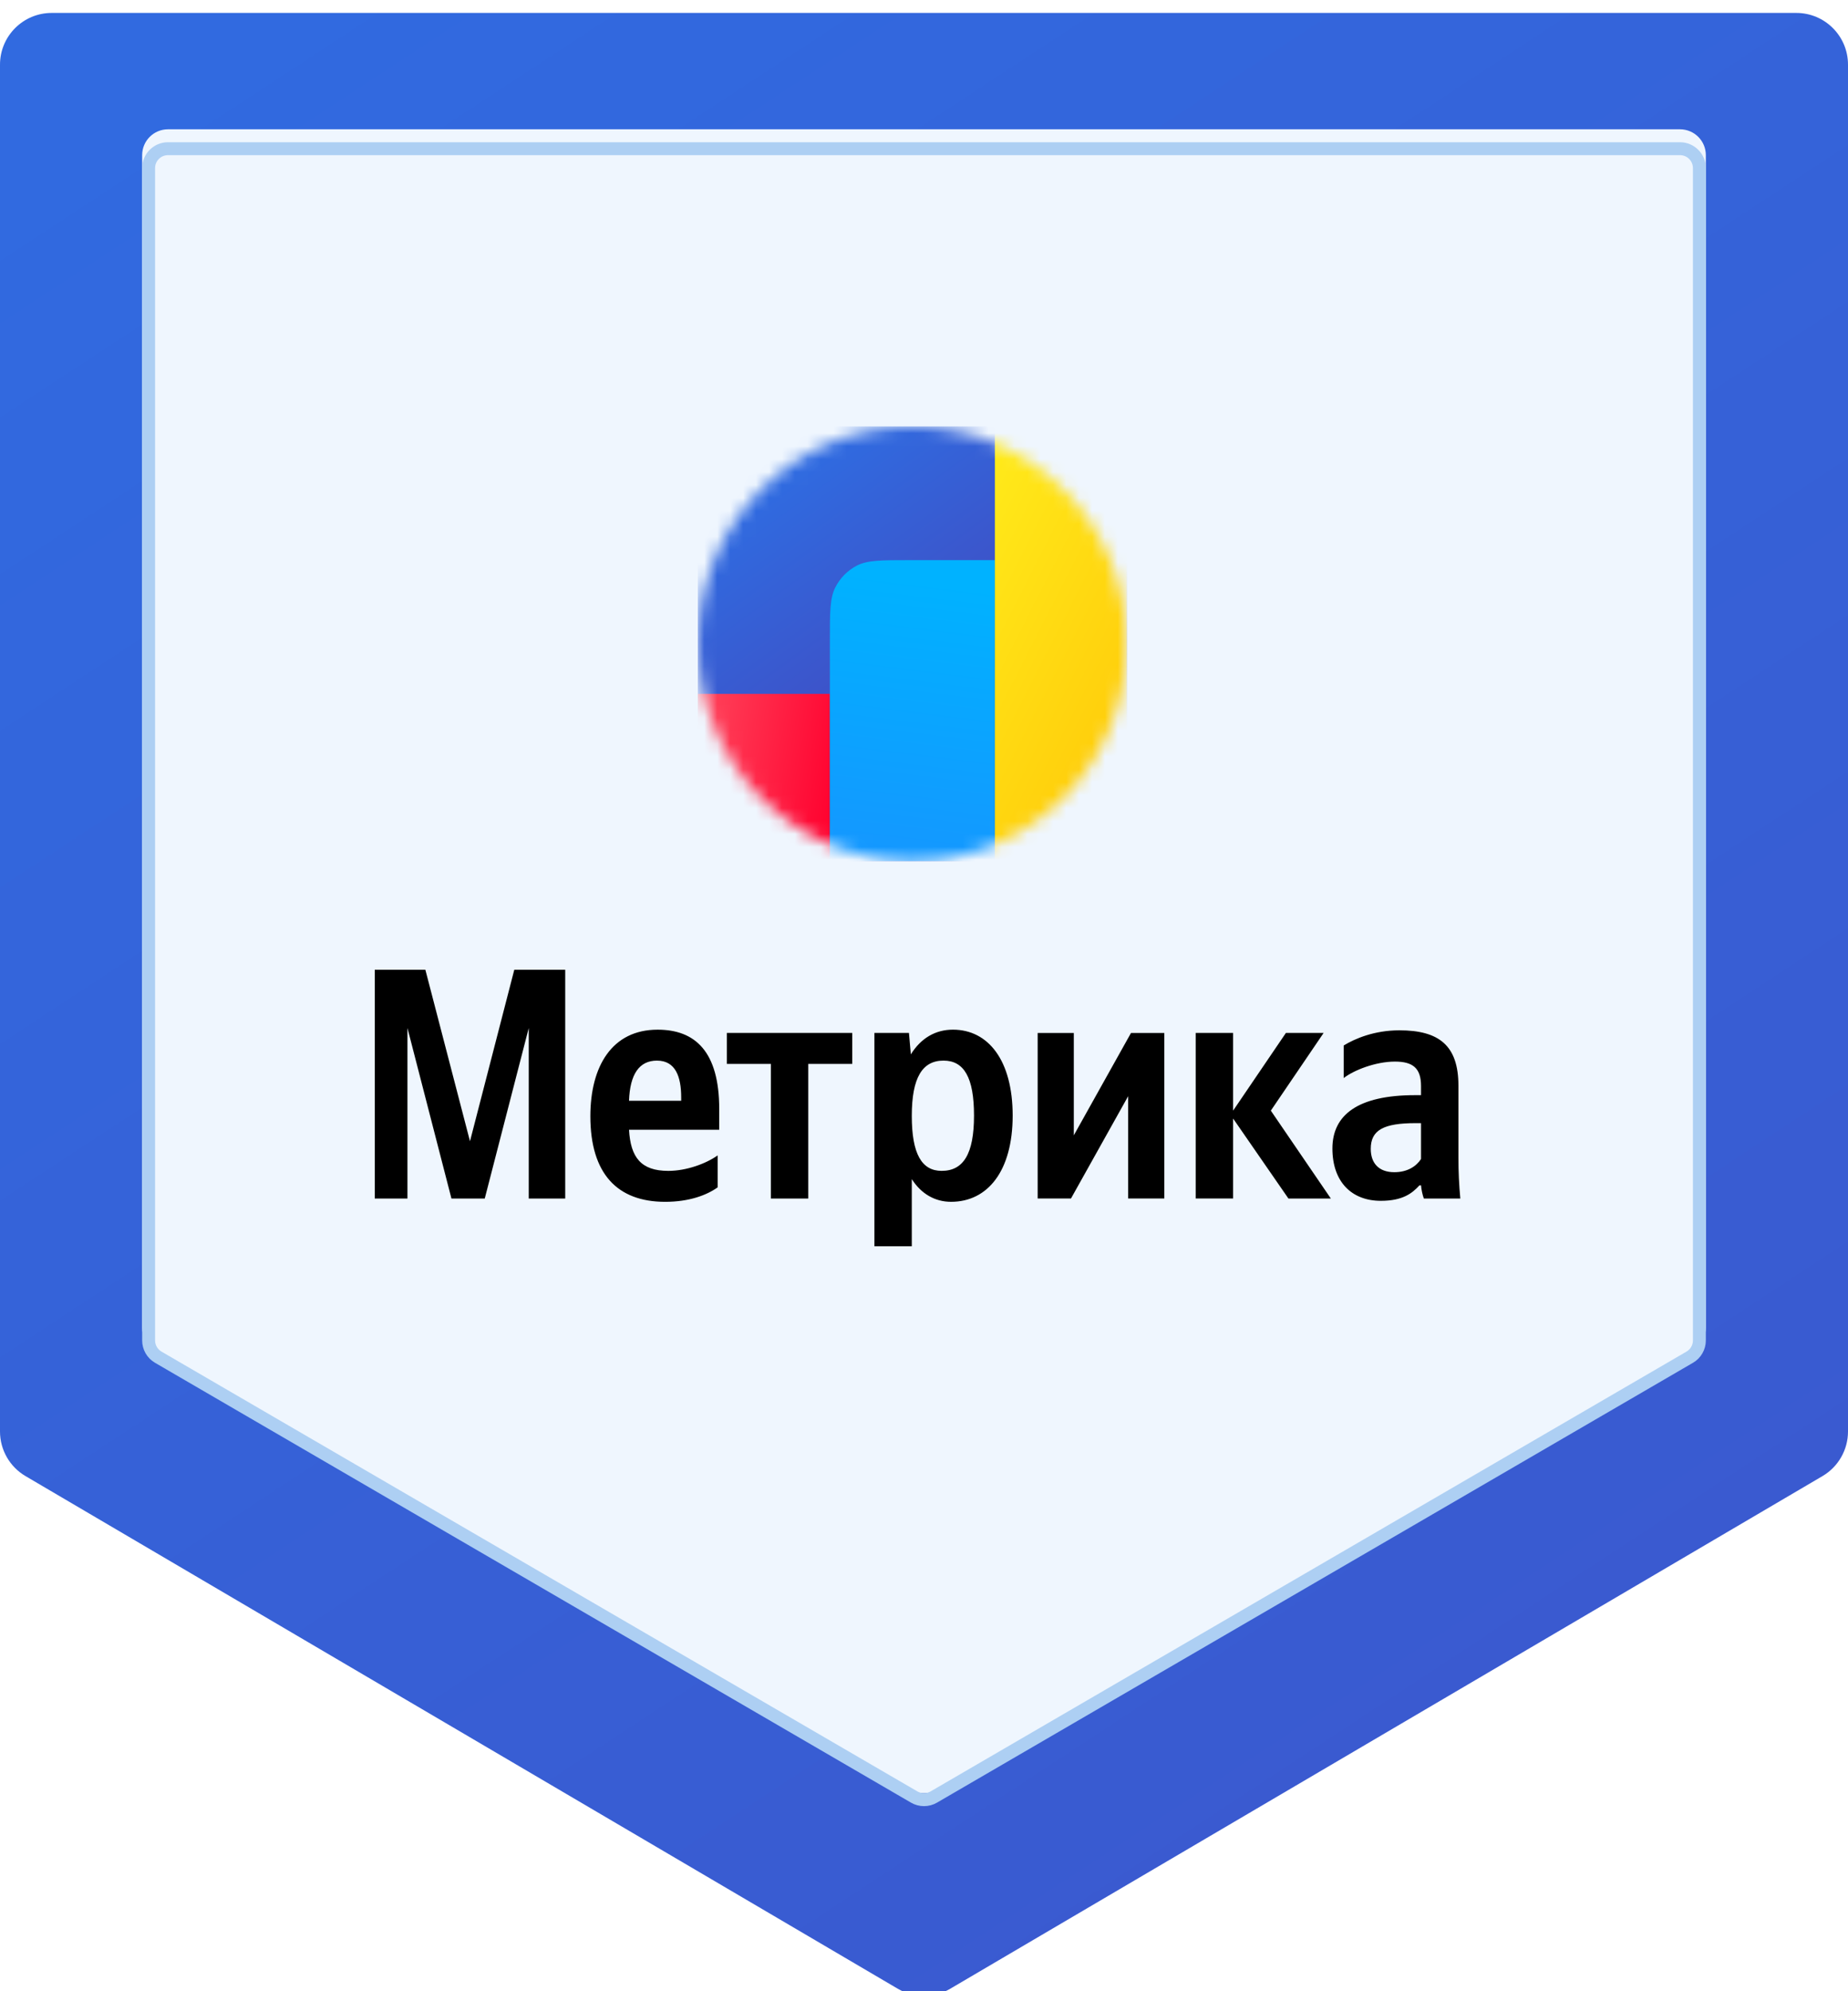 <?xml version="1.0" encoding="UTF-8"?> <svg xmlns="http://www.w3.org/2000/svg" width="143" height="154" viewBox="0 0 143 154" fill="none"><g filter="url(#filter0_i_748_351)"><path d="M0 4C0 1.791 1.791 0 4 0H139C141.209 0 143 1.791 143 4V109.711C143 111.129 142.249 112.441 141.026 113.16L73.526 152.81C72.275 153.545 70.725 153.545 69.474 152.81L1.974 113.16C0.751 112.441 0 111.129 0 109.711V4Z" fill="url(#paint0_linear_748_351)"></path></g><g filter="url(#filter1_i_748_351)"><path d="M11 13C11 11.895 11.895 11 13 11H130C131.105 11 132 11.895 132 13V103.668C132 104.38 131.621 105.038 131.005 105.397L72.505 139.415C71.884 139.777 71.116 139.777 70.495 139.415L11.995 105.397C11.379 105.038 11 104.38 11 103.668V13Z" fill="url(#paint1_linear_748_351)"></path></g><path d="M13 11.5H130C130.828 11.5 131.5 12.172 131.5 13V103.668C131.5 104.202 131.216 104.696 130.754 104.964L72.254 138.983C71.788 139.254 71.212 139.254 70.746 138.983L12.246 104.964C11.784 104.696 11.5 104.202 11.5 103.668V13C11.5 12.172 12.172 11.5 13 11.5Z" stroke="#ADCFF3"></path><path d="M34.933 92.693H37.511L40.915 79.506V92.693H43.737V75H39.796L36.368 88.263L32.915 75H29V92.693H31.529V79.505L34.933 92.692V92.693ZM55.532 91.827V89.359C54.632 89.995 53.124 90.555 51.714 90.555C49.598 90.555 48.796 89.511 48.674 87.373H55.654V85.769C55.654 81.314 53.781 79.634 50.887 79.634C47.362 79.634 45.683 82.46 45.683 86.329C45.683 90.784 47.775 92.948 51.471 92.948C53.319 92.948 54.681 92.438 55.532 91.829L55.532 91.827ZM50.839 82.027C52.273 82.027 52.711 83.273 52.711 84.877V85.132H48.674C48.747 83.095 49.452 82.026 50.839 82.026V82.027ZM65.948 82.281V79.887H56.245V82.281H59.65V92.693H62.544V82.28H65.948V82.281ZM70.336 79.887H67.662V96.384H70.555V91.191C71.285 92.336 72.355 92.947 73.595 92.947C76.416 92.947 78.361 90.579 78.361 86.277C78.361 82 76.464 79.633 73.741 79.633C72.379 79.633 71.26 80.295 70.482 81.543L70.336 79.887V79.887ZM72.866 90.554C71.333 90.554 70.555 89.256 70.555 86.302C70.555 83.324 71.382 82.026 73.011 82.026C74.592 82.026 75.37 83.324 75.37 86.277C75.37 89.256 74.543 90.554 72.866 90.554ZM80.295 79.887V92.692H82.873L87.299 84.776V92.692H90.096V79.888H87.518L83.092 87.806V79.889H80.295V79.887ZM99.699 92.693H102.982L98.338 85.896L102.423 79.887H99.504L95.419 85.896V79.886H92.525V92.691H95.419V86.505L99.699 92.692V92.693ZM112.854 83.961C112.854 80.855 111.347 79.684 108.283 79.684C106.362 79.684 104.854 80.32 103.978 80.856V83.376C104.756 82.765 106.459 82.102 107.942 82.102C109.328 82.102 109.96 82.612 109.96 83.986V84.699H109.499C105.073 84.699 103.103 86.226 103.103 88.823C103.103 91.42 104.61 92.871 106.848 92.871C108.55 92.871 109.28 92.285 109.839 91.674H109.96C109.985 92.005 110.082 92.438 110.179 92.693H113C112.903 91.652 112.854 90.607 112.854 89.561V83.961ZM109.96 89.638C109.595 90.198 108.915 90.657 107.893 90.657C106.677 90.657 106.07 89.943 106.07 88.849C106.07 87.397 107.067 86.863 109.547 86.863H109.96V89.638V89.638Z" fill="black"></path><mask id="mask0_748_351" style="mask-type:alpha" maskUnits="userSpaceOnUse" x="54" y="32" width="34" height="35"><path d="M70.6 66.599C79.767 66.599 87.2 59.072 87.2 49.787C87.2 40.502 79.767 32.975 70.6 32.975C61.432 32.975 54 40.502 54 49.787C54 59.072 61.432 66.599 70.6 66.599Z" fill="white"></path></mask><g mask="url(#mask0_748_351)"><path d="M54 32.977H87.2V66.601H54V32.977Z" fill="url(#paint2_linear_748_351)"></path><path d="M54 53.666H64.215V66.598H54V53.666Z" fill="url(#paint3_linear_748_351)"></path><path d="M64.215 49.528C64.215 47.355 64.215 46.269 64.632 45.439C65 44.709 65.586 44.115 66.306 43.743C67.126 43.32 68.199 43.32 70.344 43.32H76.984V66.599H64.215V49.528Z" fill="url(#paint4_linear_748_351)"></path><path d="M76.984 32.974H87.2V66.598H76.984V32.974Z" fill="url(#paint5_linear_748_351)"></path></g><defs><filter id="filter0_i_748_351" x="0" y="0" width="143" height="153.361" filterUnits="userSpaceOnUse" color-interpolation-filters="sRGB"><feFlood flood-opacity="0" result="BackgroundImageFix"></feFlood><feBlend mode="normal" in="SourceGraphic" in2="BackgroundImageFix" result="shape"></feBlend><feColorMatrix in="SourceAlpha" type="matrix" values="0 0 0 0 0 0 0 0 0 0 0 0 0 0 0 0 0 0 127 0" result="hardAlpha"></feColorMatrix><feOffset dy="1"></feOffset><feComposite in2="hardAlpha" operator="arithmetic" k2="-1" k3="1"></feComposite><feColorMatrix type="matrix" values="0 0 0 0 0.131 0 0 0 0 0.352 0 0 0 0 0.808 0 0 0 1 0"></feColorMatrix><feBlend mode="normal" in2="shape" result="effect1_innerShadow_748_351"></feBlend></filter><filter id="filter1_i_748_351" x="11" y="11" width="121" height="128.687" filterUnits="userSpaceOnUse" color-interpolation-filters="sRGB"><feFlood flood-opacity="0" result="BackgroundImageFix"></feFlood><feBlend mode="normal" in="SourceGraphic" in2="BackgroundImageFix" result="shape"></feBlend><feColorMatrix in="SourceAlpha" type="matrix" values="0 0 0 0 0 0 0 0 0 0 0 0 0 0 0 0 0 0 127 0" result="hardAlpha"></feColorMatrix><feOffset dy="-1"></feOffset><feComposite in2="hardAlpha" operator="arithmetic" k2="-1" k3="1"></feComposite><feColorMatrix type="matrix" values="0 0 0 0 0.173 0 0 0 0 0.3 0 0 0 0 0.754 0 0 0 1 0"></feColorMatrix><feBlend mode="normal" in2="shape" result="effect1_innerShadow_748_351"></feBlend></filter><linearGradient id="paint0_linear_748_351" x1="20" y1="3.44608e-07" x2="120" y2="152.5" gradientUnits="userSpaceOnUse"><stop stop-color="#316AE0"></stop><stop offset="1" stop-color="#3B58CE"></stop></linearGradient><linearGradient id="paint1_linear_748_351" x1="57" y1="11" x2="106.5" y2="140" gradientUnits="userSpaceOnUse"><stop stop-color="#EFF6FE"></stop><stop offset="1" stop-color="#EFF6FE"></stop></linearGradient><linearGradient id="paint2_linear_748_351" x1="77.793" y1="57.353" x2="49.941" y2="19.02" gradientUnits="userSpaceOnUse"><stop stop-color="#4643B9"></stop><stop offset="1" stop-color="#1E8AFF"></stop></linearGradient><linearGradient id="paint3_linear_748_351" x1="64.888" y1="62.123" x2="34.67" y2="56.926" gradientUnits="userSpaceOnUse"><stop stop-color="#FF002E"></stop><stop offset="1" stop-color="#FFADA1"></stop></linearGradient><linearGradient id="paint4_linear_748_351" x1="142.744" y1="117.682" x2="150.539" y2="54.742" gradientUnits="userSpaceOnUse"><stop stop-color="#3C3BA0"></stop><stop offset="0.49" stop-color="#1E8AFF"></stop><stop offset="1" stop-color="#00B2FF"></stop></linearGradient><linearGradient id="paint5_linear_748_351" x1="76.984" y1="34.703" x2="106.05" y2="49.532" gradientUnits="userSpaceOnUse"><stop stop-color="#FFEA1A"></stop><stop offset="1" stop-color="#FFB800"></stop></linearGradient></defs></svg> 